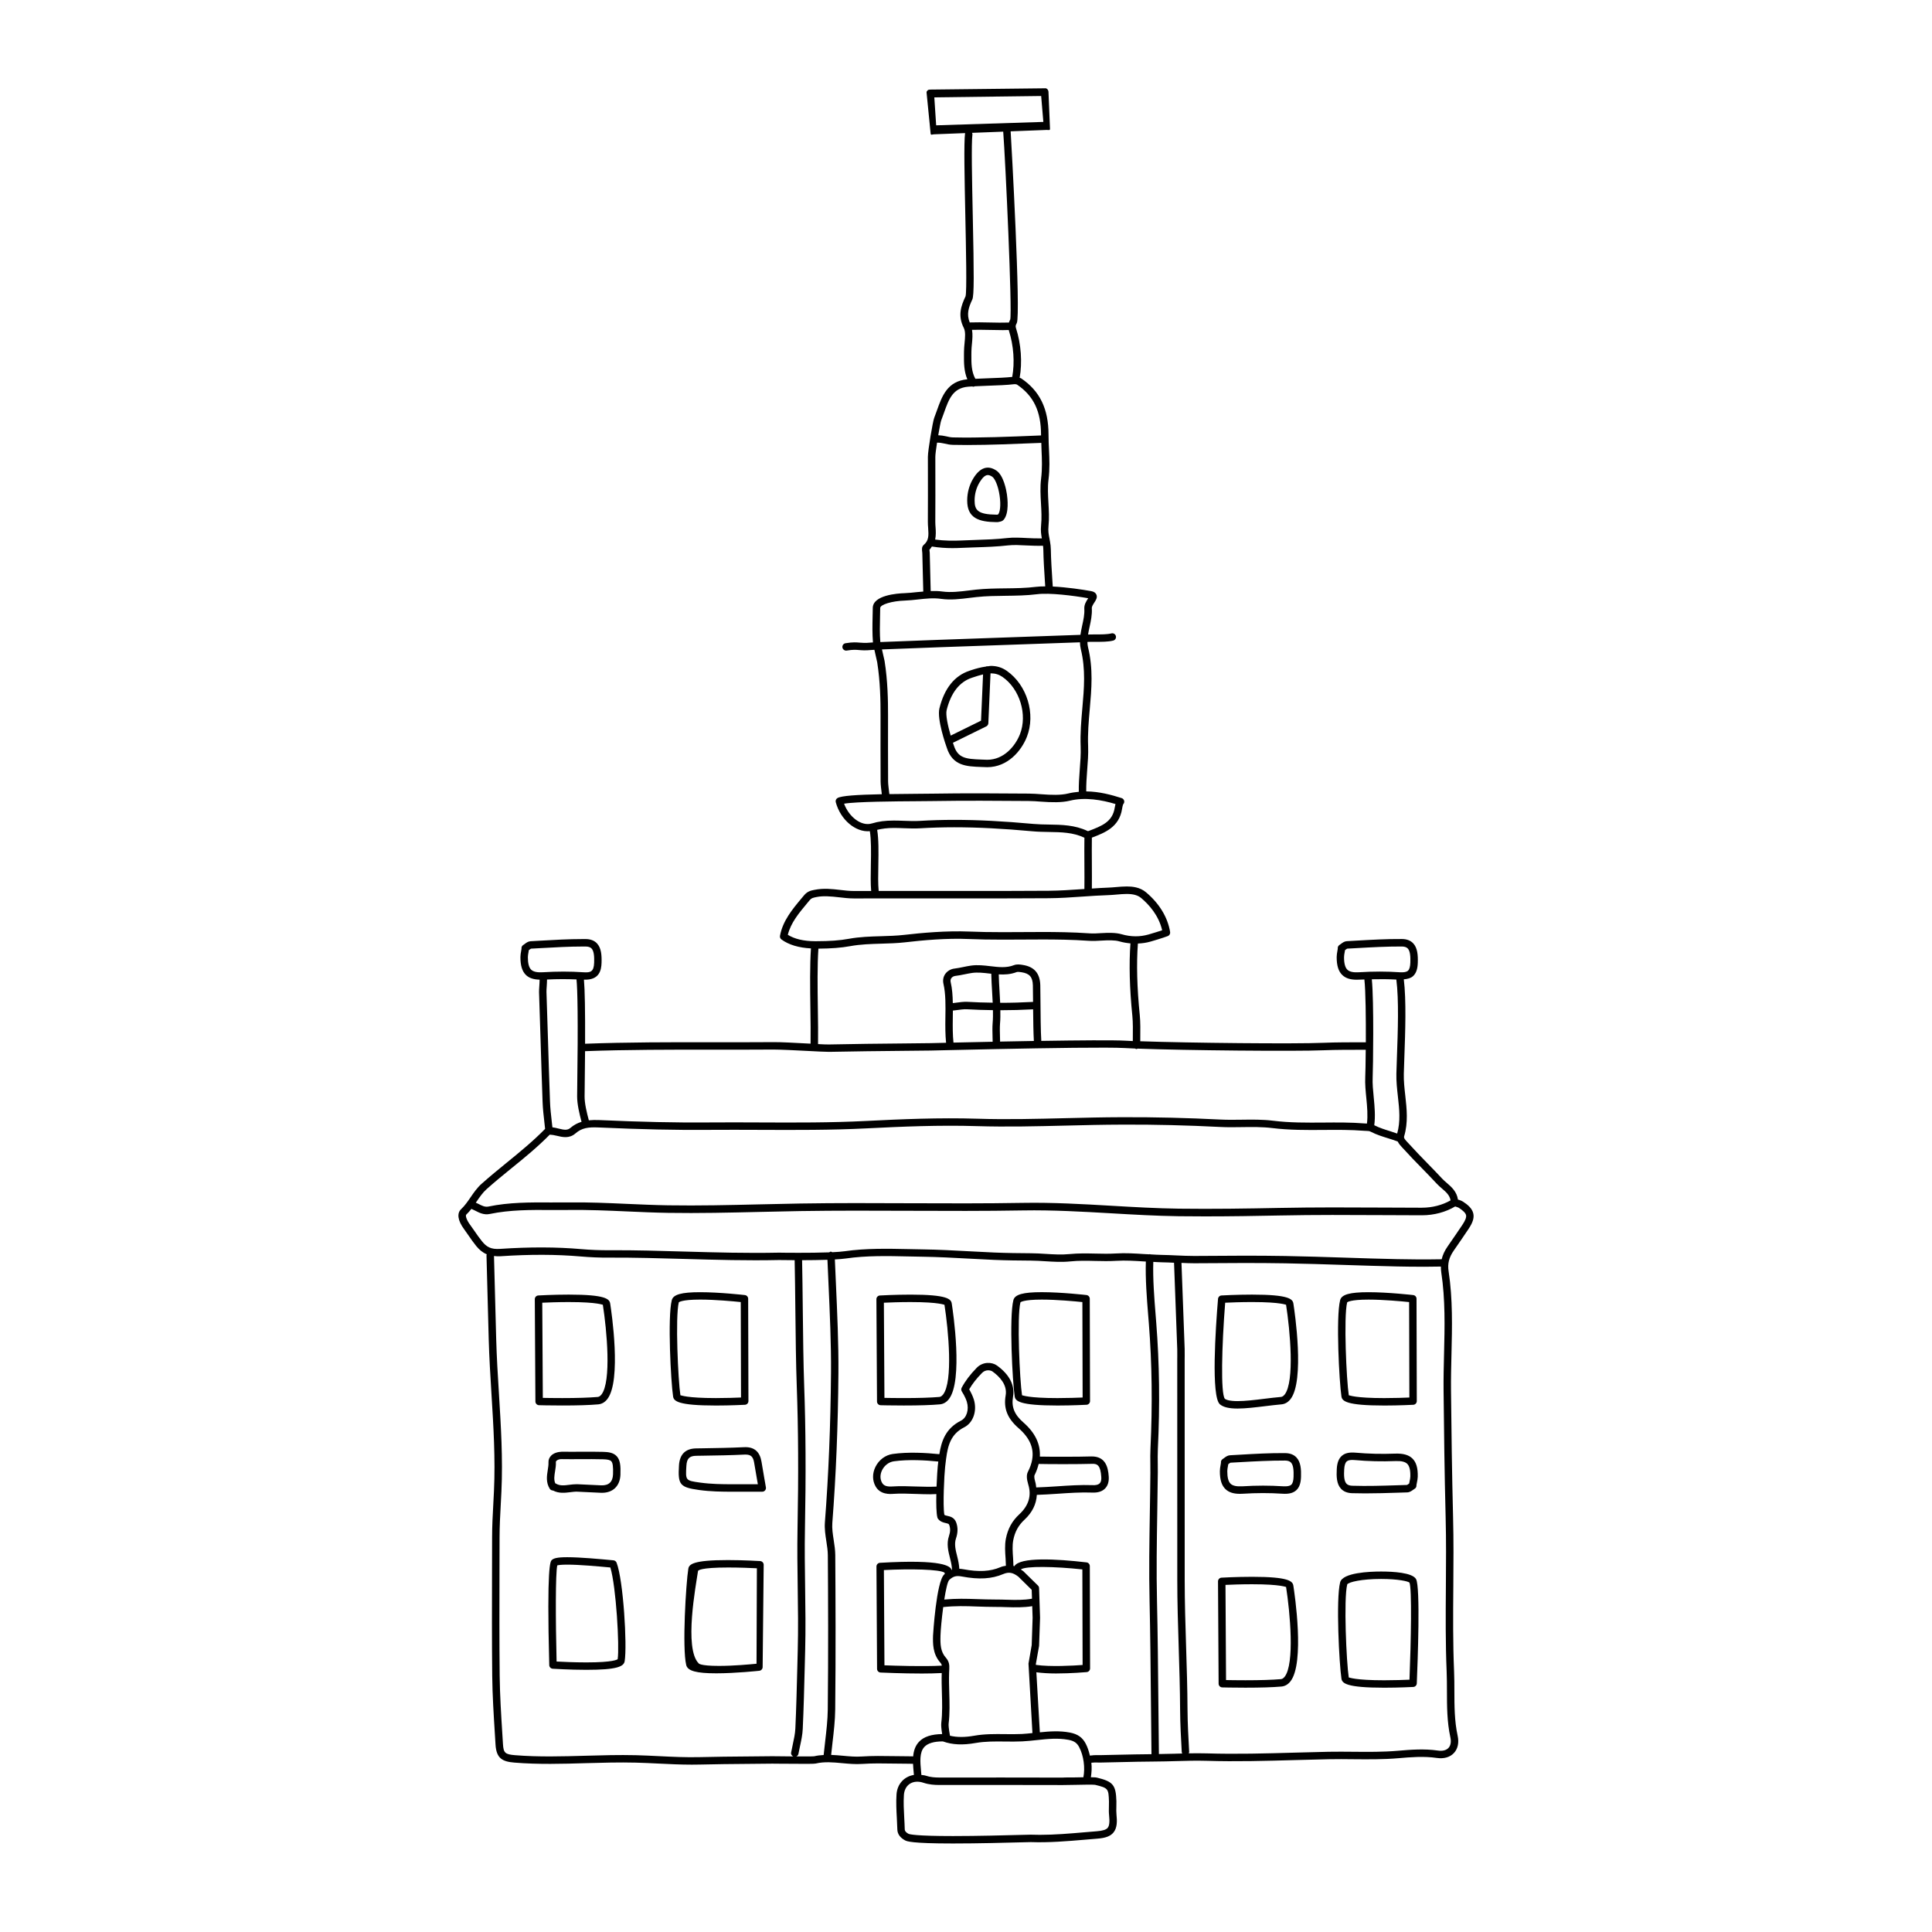 <?xml version="1.0" encoding="UTF-8"?>
<!-- Uploaded to: SVG Repo, www.svgrepo.com, Generator: SVG Repo Mixer Tools -->
<svg fill="#000000" width="800px" height="800px" version="1.1" viewBox="144 144 512 512" xmlns="http://www.w3.org/2000/svg">
 <g>
  <path d="m345.8 531.34c-0.422-2.543-1.844-3.828-4.227-3.828l-0.359 0.008c-3.641 0.176-7.356 0.234-10.945 0.293l-1.781 0.027c-2.836 0.047-4.367 1.559-4.551 4.492-0.32 5.148 0.227 5.816 5.32 6.531 3.027 0.422 6.098 0.457 8.734 0.457l8.016-0.004c0.293 0 0.566-0.129 0.75-0.352 0.184-0.223 0.266-0.516 0.215-0.805l-0.402-2.293c-0.262-1.512-0.523-3.016-0.77-4.527zm-5.004 5.996-2.805 0.004c-2.574 0-5.566-0.035-8.461-0.438-3.871-0.539-3.871-0.539-3.629-4.461 0.117-1.922 0.805-2.613 2.617-2.641l1.781-0.027c3.609-0.055 7.336-0.109 11.012-0.293l0.266-0.004c1.422 0 2.019 0.57 2.285 2.18 0.242 1.516 0.512 3.031 0.777 4.543l0.199 1.141z"/>
  <path d="m345.46 557.7c-0.043 0-4.25-0.266-8.559-0.266-9.34 0-10.305 1.148-10.492 2.32-0.609 3.742-1.664 20.984-0.547 25.52 0.383 1.543 2.684 2.172 7.953 2.172 5.164 0 11.352-0.668 11.414-0.676 0.492-0.055 0.871-0.473 0.879-0.969l0.277-27.113c0-0.52-0.406-0.957-0.926-0.988zm-0.973 27.207c-1.871 0.18-6.066 0.574-9.984 0.574-5.098 0-5.348-0.68-5.348-0.68v0.004c-3.938-3.941-0.715-20.758-0.164-24.516 0.098-0.09 0.512-0.887 8-0.887 3.043 0 6.125 0.133 7.59 0.207z"/>
  <path d="m385.26 487.09c-4.133 0-8.039 0.223-8.078 0.227-0.523 0.031-0.93 0.465-0.926 0.988l0.16 27.113c0.004 0.531 0.426 0.965 0.957 0.98 0 0 2.727 0.074 6.152 0.074h0.004c4.008 0 7.211-0.098 9.52-0.301 0.945-0.082 1.75-0.543 2.406-1.379 3.836-4.887 1.098-23.262 0.77-25.34-0.18-1.195-1.184-2.363-10.965-2.363zm8.652 26.492c-0.41 0.52-0.781 0.609-1.027 0.629-2.254 0.191-5.402 0.293-9.352 0.293-2.176 0-4.07-0.031-5.148-0.051l-0.148-25.219c1.395-0.066 4.156-0.172 7.031-0.172 7.949 0 9.027 0.812 9.023 0.703 1.051 6.731 2.324 20.375-0.379 23.816z"/>
  <path d="m410.78 321.76c-1.254-0.871-2.625-1.289-4.184-1.289-0.309 0-0.598 0.09-0.902 0.121-0.039-0.004-0.059-0.043-0.098-0.047-0.113-0.012-0.188 0.074-0.293 0.098-1.367 0.188-2.699 0.547-3.894 0.949l-0.488 0.164c-3.973 1.32-6.652 4.668-7.961 9.953-0.711 2.883 1.684 9.715 1.949 10.449 1.535 4.82 5.215 4.957 9.117 5.098l1.605 0.055c5.414 0 9.035-4.316 10.496-8.016 2.394-6.082 0.047-13.785-5.348-17.535zm-14.836 17.18c-0.738-2.551-1.387-5.496-1.07-6.762 1.141-4.586 3.387-7.465 6.672-8.559l0.492-0.164c0.82-0.277 1.645-0.531 2.481-0.727l-0.535 12.258zm18.352-0.359c-1.227 3.121-4.238 6.766-8.668 6.766l-1.535-0.055c-4.184-0.152-6.246-0.375-7.324-3.758-0.074-0.207-0.156-0.453-0.234-0.688l8.836-4.344c0.324-0.156 0.531-0.48 0.551-0.84l0.574-13.207c0.031 0 0.066-0.012 0.098-0.012 1.145 0 2.148 0.309 3.062 0.941 4.602 3.188 6.68 10.008 4.641 15.195z"/>
  <path d="m408.09 282.37h0.301c0.105 0 0.406-0.062 0.508-0.098 0.316-0.066 0.793-0.164 1.121-0.574 1.43-1.742 0.992-5.555 0.828-6.68-0.168-1.156-0.883-5.035-2.797-6.312-2.254-1.516-4.359-0.824-6.125 2.09-1.055 1.738-1.609 3.762-1.609 5.844-0.008 4.691 3.098 5.688 7.773 5.731zm-4.484-10.559c0.766-1.27 1.5-1.918 2.176-1.918 0.34 0 0.73 0.148 1.168 0.441 0.668 0.445 1.555 2.293 1.953 4.969 0.402 2.707 0.074 4.566-0.41 5.039-0.082 0.016-0.164 0.035-0.242 0.055h-0.152c-4.984-0.051-5.82-1.199-5.82-3.762 0-1.723 0.461-3.391 1.328-4.824z"/>
  <path d="m271.67 457.67c-1.238 1.109-2.125 2.398-2.977 3.644-0.781 1.133-1.512 2.207-2.477 3.109-1.188 1.102-0.914 3.031 0.75 5.293 0.406 0.551 0.797 1.117 1.184 1.68 0.664 0.969 1.336 1.934 2.074 2.836 0.789 0.957 1.656 1.703 2.785 2.176-0.02 0.082-0.09 0.141-0.086 0.227l0.59 22.25c0.133 4.859 0.438 9.789 0.73 14.555 0.523 8.43 1.062 17.148 0.66 25.723-0.055 1.152-0.113 2.305-0.176 3.461-0.156 2.863-0.316 5.82-0.316 8.75l-0.02 8.949c-0.023 9.129-0.047 18.57 0.051 27.855 0.059 5.109 0.387 10.285 0.699 15.293l0.176 2.856c0.223 3.715 1.871 4.527 5.031 4.781 6.324 0.52 12.723 0.332 18.91 0.148 4.328-0.125 8.809-0.25 13.191-0.141 2.008 0.051 4.019 0.148 6.027 0.246 2.902 0.141 5.879 0.289 8.848 0.289 0.695 0 1.395-0.008 2.086-0.023 4.277-0.109 8.562-0.145 12.844-0.18 2.141-0.016 4.285-0.035 6.434-0.062 0.129 0.012 0.738 0.004 1.629 0.016 7.754 0.078 9.441 0.047 9.852-0.047 2.293-0.539 4.59-0.328 7.016-0.098 1.723 0.16 3.504 0.324 5.297 0.203 2.754-0.188 5.598-0.141 8.352-0.094 1.246 0.02 2.496 0.039 3.742 0.039l1.387 0.023c0.031 0.738 0.098 1.484 0.164 2.203 0.023 0.254 0.039 0.492 0.062 0.742-2.547 0.41-4.422 2.371-4.606 5.18-0.141 2.098-0.027 4.219 0.086 6.269 0.055 1.004 0.109 2.008 0.133 3.016 0.035 1.184 0.715 2.148 2.031 2.867 0.461 0.246 1.539 0.836 12.707 0.836 6.633 0 14.09-0.195 18.098-0.305 1.332-0.035 2.231-0.059 2.539-0.059h0.004c4.789 0.172 9.645-0.238 14.316-0.637l3.301-0.277c2.191-0.168 3.469-0.652 4.266-1.613 1.027-1.234 0.996-3.039 0.812-4.801-0.07-0.672-0.051-1.359-0.031-2.043 0.012-0.48 0.023-0.961 0.012-1.445-0.137-4.344-0.867-5.231-5.191-6.281-0.168-0.043-0.496-0.082-1.574-0.094 0.195-1.23 0.277-2.531 0.129-3.848 0.52-0.07 1.207-0.059 1.684-0.051 0.27 0.008 0.516 0.008 0.727 0.008 1.672-0.031 3.34-0.07 5.012-0.109 3.168-0.074 6.336-0.148 9.512-0.164h0.008c1.793-0.008 3.578-0.059 5.363-0.109 2.699-0.082 5.496-0.16 8.246-0.078 7.82 0.242 15.773 0.02 23.461-0.199 2.973-0.082 5.949-0.164 8.922-0.223 2.156-0.047 4.324-0.023 6.488 0 3.91 0.035 7.961 0.074 11.973-0.273 3.133-0.27 6.691-0.574 10.16-0.066 1.887 0.273 3.492-0.191 4.531-1.312 1.035-1.109 1.383-2.734 0.98-4.578-0.848-3.883-0.855-7.926-0.863-11.836 0-1.742-0.004-3.488-0.078-5.219-0.32-7.461-0.262-15.074-0.203-22.434 0.047-6.059 0.094-12.32-0.066-18.48-0.297-11.605-0.438-22.965-0.547-33.516-0.031-3.203 0.047-6.481 0.125-9.641 0.172-7.188 0.355-14.621-0.758-21.938-0.32-2.031 0.094-3.684 1.383-5.531 1.305-1.879 2.598-3.758 3.863-5.652 1.148-1.707 1.539-2.934 1.309-4.086-0.297-1.445-1.562-2.441-2.762-3.219-0.305-0.195-0.621-0.312-0.906-0.406-0.16-0.055-0.406-0.145-0.41-0.098-0.305-2.148-1.715-3.367-2.957-4.438-0.422-0.363-0.84-0.719-1.207-1.113-1.301-1.402-2.633-2.769-3.973-4.141-1.641-1.68-3.281-3.367-4.848-5.106l-0.367-0.395c-0.621-0.645-1.051-1.137-0.918-1.582 1.105-3.668 0.699-7.285 0.312-10.781-0.215-1.914-0.438-3.898-0.391-5.812 0.031-1.344 0.09-2.922 0.152-4.637 0.23-6.348 0.527-14.859-0.156-20.391 1.004-0.082 1.852-0.309 2.438-0.84 0.816-0.738 1.219-1.871 1.27-3.555 0.059-1.957-0.055-3.938-1.242-5.172-0.703-0.73-1.703-1.109-2.969-1.117-4.039-0.027-8.105 0.203-12.043 0.426l-2.551 0.145c-0.648 0.035-1.152 0.414-1.559 0.723-0.125 0.094-0.25 0.191-0.379 0.27-0.352 0.211-0.523 0.609-0.465 0.992v0.008l-0.102 0.613c-0.094 0.531-0.184 1.062-0.188 1.598-0.004 2.293 0.477 3.816 1.516 4.793 0.879 0.824 2.09 1.219 3.777 1.219 0.246 0 0.508-0.008 0.777-0.023 0.438-0.027 0.848-0.02 1.273-0.039 0.344 3.016 0.41 10.449 0.383 16.645-3.566-0.008-8.062-0.004-11.352 0.137-7.246 0.324-35.602 0.043-48.426-0.414l0.004-0.676c0.023-2.098 0.047-4.477-0.133-6.25-0.738-7.266-0.895-13.617-0.5-18.969 1.129-0.047 2.234-0.195 3.371-0.523 2.918-0.84 4.484-1.422 4.547-1.449 0.441-0.164 0.699-0.617 0.625-1.082-0.648-3.922-2.863-7.562-6.394-10.531-1.648-1.383-3.695-1.539-5.094-1.539-0.938 0-1.906 0.082-2.859 0.164-0.707 0.062-1.41 0.121-2.086 0.145-1.438 0.043-2.875 0.152-4.309 0.242 0.023-1.832 0.012-4.199 0-6.609-0.016-2.539-0.027-5.035 0.004-6.879 3.406-1.297 7.246-2.769 8-7.613 0.152-0.996 0.328-1.25 0.301-1.238 0.238-0.242 0.336-0.59 0.254-0.918-0.082-0.336-0.328-0.602-0.656-0.707-2.719-0.871-5.965-1.746-9.395-1.781-0.02-1.758 0.094-3.637 0.242-5.488 0.168-2.156 0.344-4.387 0.262-6.441-0.141-3.394 0.152-6.723 0.438-9.945 0.461-5.234 0.934-10.648-0.465-16.328-0.113-0.461-0.156-0.93-0.164-1.406 0.633-0.035 1.348-0.035 2.102-0.031 1.676 0.008 3.398 0.016 4.734-0.328 0.527-0.133 0.844-0.668 0.707-1.195-0.133-0.523-0.656-0.844-1.195-0.707-1.098 0.281-2.758 0.277-4.234 0.266-0.699-0.004-1.336 0.008-1.941 0.031 0.105-0.645 0.234-1.301 0.387-1.973 0.352-1.602 0.715-3.258 0.605-4.977-0.027-0.465 0.344-1.027 0.668-1.527 0.41-0.625 0.875-1.332 0.547-2.094-0.207-0.484-0.66-0.797-1.352-0.922-2.309-0.43-6.535-1.047-10.211-1.227l-0.094-1.453c-0.176-2.715-0.379-5.793-0.414-8.312-0.012-0.828-0.105-1.5-0.219-2.133v-0.004c0-0.004-0.004-0.004-0.004-0.008-0.047-0.266-0.09-0.535-0.141-0.789-0.211-1.066-0.395-1.984-0.254-3.348 0.207-2.07 0.094-4.125-0.02-6.113-0.117-2.125-0.234-4.137 0.016-6.164 0.363-2.93 0.246-5.363 0.129-7.945-0.059-1.27-0.121-2.574-0.121-3.984-0.008-6.844-2.312-11.582-7.258-14.918-0.113-0.078-0.266-0.086-0.395-0.141 0.719-4.062 0.402-8.891-0.969-13.168-0.16-0.496-0.121-0.723 0.211-1.348 1.102-2.043-1.449-48.312-1.629-50.805l9.508-0.367c0.535-0.031 0.945 0.211 0.922-0.324l-0.402-9.742c-0.023-0.535-0.414-1.07-0.996-0.969l-30.344 0.34c-0.277 0.004-0.539 0.035-0.719 0.238-0.184 0.203-0.273 0.301-0.246 0.574l1.074 10.84c0.043 0.523 0.465 0.195 0.969 0.195h0.062l8.121-0.316c-0.004 0.023-0.027 0.031-0.031 0.055-0.332 2.617-0.133 11.934 0.074 21.797 0.188 9.004 0.426 20.211 0.059 21.402-1.184 2.535-2.117 5.086-0.473 8.359 0.504 1.004 0.363 2.477 0.211 4.039-0.074 0.762-0.145 1.527-0.148 2.254l-0.008 0.871c-0.02 2.152 0 4.356 0.891 6.469-5.293 0.484-6.703 4.438-8.062 8.262-0.227 0.645-0.461 1.301-0.719 1.957-0.383 0.992-1.68 8.691-1.672 10.34l0.004 3.441c0.008 4.586 0.016 9.172-0.012 13.758-0.004 0.543 0.035 1.094 0.078 1.645 0.148 2.035 0.172 3.336-1.164 4.473-0.582 0.492-0.488 1.27-0.418 1.844 0.016 0.133 0.031 0.27 0.035 0.383l0.117 4.731c0.043 1.848 0.086 3.688 0.137 5.418-0.547 0.051-1.102 0.082-1.637 0.141-1.102 0.121-2.199 0.242-3.309 0.281-1.973 0.066-8.414 0.535-8.438 3.93-0.008 0.801-0.027 1.602-0.047 2.406-0.051 2.16-0.09 4.402 0.094 6.723-0.285 0.016-0.504 0.031-0.625 0.043-1.395 0.133-2.137 0.074-2.863 0.012-0.91-0.078-1.852-0.164-3.785 0.156-0.535 0.086-0.902 0.59-0.816 1.129 0.078 0.484 0.496 0.828 0.969 0.828 0.055 0 0.105-0.004 0.16-0.012 1.699-0.277 2.441-0.215 3.301-0.137 0.766 0.066 1.648 0.141 3.223-0.016 0.137-0.012 0.441-0.031 0.82-0.051l0.746 3.324c0.805 5.082 0.895 10.195 0.883 14.086-0.008 5.836-0.016 11.676 0.016 17.508 0 0.754 0.164 2.086 0.309 3.258 0.004 0.039 0.008 0.059 0.012 0.098-6.719 0.137-10.68 0.41-11.734 1.004-0.391 0.219-0.582 0.676-0.469 1.109 1.254 4.695 5.297 8.035 9.027 7.68 0.379 2.285 0.34 5.594 0.273 8.871-0.051 2.602-0.086 5.051 0.082 6.977-1.543 0-3.062 0-4.617 0.004-1.207 0-2.402-0.141-3.66-0.289-2.18-0.25-4.281-0.5-6.762-0.012-0.91 0.176-1.855 0.367-2.773 1.477l-0.617 0.738c-2.457 2.938-4.996 5.977-5.734 9.957-0.07 0.375 0.082 0.75 0.387 0.977 1.969 1.434 4.613 2.203 7.816 2.367-0.301 4.481-0.227 10.293-0.148 15.984 0.051 3.391 0.09 6.578 0.051 9.262-0.277-0.016-0.543-0.027-0.824-0.043-3.34-0.176-7.117-0.391-9.027-0.363-5.199 0.039-10.543 0.035-15.93 0.027-11.309-0.012-22.949-0.016-33.977 0.398 0.035-8.664-0.062-14.352-0.305-16.984 4.074 0.172 4.606-2.465 4.668-4.469 0.059-1.957-0.055-3.938-1.242-5.172-0.703-0.73-1.703-1.109-2.969-1.117h-0.691c-3.789 0-7.633 0.215-11.352 0.43l-2.551 0.145c-0.648 0.035-1.152 0.414-1.559 0.723-0.125 0.094-0.25 0.191-0.379 0.27-0.297 0.176-0.477 0.496-0.477 0.844l0.008 0.156-0.102 0.613c-0.094 0.531-0.184 1.062-0.188 1.598-0.004 2.231 0.449 3.727 1.43 4.711 0.832 0.836 2.051 1.23 3.656 1.27-0.004 0.539-0.047 1.199-0.082 1.715-0.043 0.648-0.082 1.234-0.07 1.59 0.145 4.211 0.273 8.418 0.402 12.625 0.168 5.484 0.336 10.965 0.535 16.449 0.066 1.832 0.277 3.664 0.48 5.438 0.066 0.574 0.129 1.152 0.188 1.727-3.148 3.227-6.703 6.133-10.152 8.938-2.199 1.797-4.477 3.652-6.633 5.578zm82.551 151.8c-1.512-0.012-2.977-0.027-3.879-0.039-0.902-0.008-1.543-0.008-1.676-0.016-2.141 0.027-4.281 0.043-6.422 0.062-4.293 0.035-8.586 0.07-12.875 0.18-3.582 0.086-7.246-0.086-10.789-0.262-2.023-0.098-4.047-0.199-6.074-0.25-4.434-0.105-8.941 0.016-13.297 0.145-6.137 0.172-12.473 0.359-18.691-0.145-2.664-0.215-3.086-0.602-3.227-2.945l-0.176-2.859c-0.316-4.984-0.637-10.137-0.695-15.188-0.098-9.273-0.074-18.707-0.051-27.828l0.02-8.953c0-2.879 0.16-5.809 0.316-8.645 0.062-1.156 0.125-2.316 0.176-3.477 0.41-8.676-0.137-17.449-0.656-25.93-0.297-4.75-0.598-9.664-0.73-14.488l-0.582-21.977c0.543 0.059 1.094 0.102 1.754 0.059 7.785-0.52 14.727-0.5 21.199 0.059 2.492 0.211 5.07 0.336 7.805 0.305 6.559-0.023 13.273 0.168 19.746 0.352 8.211 0.234 16.707 0.477 25.027 0.289 0.188 0.004 1.875 0.031 4.148 0.039 0.082 3.824 0.133 8.289 0.184 12.918 0.078 7.227 0.16 14.699 0.375 20.484 0.41 11.277 0.477 23.324 0.199 37.918-0.098 5.102-0.023 10.281 0.047 15.289 0.082 5.496 0.16 11.172 0.012 16.742l-0.113 4.551c-0.133 5.312-0.27 10.809-0.52 16.199-0.066 1.41-0.371 2.805-0.691 4.289-0.152 0.703-0.309 1.406-0.434 2.109-0.082 0.449 0.184 0.824 0.57 1.012zm8.383-62.02c-0.125 1.68 0.129 3.356 0.383 4.981 0.195 1.281 0.387 2.492 0.395 3.695 0.078 11.273 0.145 26.109-0.016 40.926-0.031 2.789-0.367 5.648-0.688 8.414-0.141 1.207-0.281 2.422-0.402 3.629-0.836 0.047-1.668 0.133-2.508 0.332-0.379 0.055-2.508 0.059-4.734 0.043 0.27-0.133 0.496-0.344 0.555-0.656 0.121-0.68 0.273-1.363 0.418-2.043 0.328-1.496 0.66-3.039 0.73-4.617 0.25-5.414 0.391-10.918 0.523-16.242l0.117-4.543c0.148-5.617 0.066-11.316-0.012-16.828-0.07-4.992-0.145-10.152-0.047-15.219 0.277-14.633 0.211-26.719-0.199-38.035-0.211-5.754-0.297-13.215-0.375-20.43-0.051-4.617-0.098-9.074-0.18-12.895 2.148-0.004 4.559-0.031 6.719-0.105 0.082 2.023 0.172 4.07 0.27 6.156 0.359 7.945 0.73 16.16 0.672 23.742-0.117 14.035-0.641 27.023-1.621 39.695zm71.59 69.543c3.481 0.852 3.586 0.973 3.691 4.43 0.012 0.445 0 0.891-0.012 1.336-0.02 0.77-0.039 1.543 0.043 2.297 0.188 1.777 0.074 2.805-0.367 3.336-0.422 0.504-1.316 0.789-2.91 0.91l-3.316 0.277c-3.852 0.332-7.836 0.672-11.75 0.672-0.777 0-1.551-0.012-2.43-0.043-0.281 0-1.199 0.023-2.562 0.059-4 0.105-11.441 0.305-18.047 0.305-9.82 0-11.488-0.457-11.766-0.594-0.871-0.477-0.992-0.891-1-1.191-0.023-1.02-0.082-2.047-0.137-3.07-0.109-1.992-0.219-4.051-0.086-6.031 0.145-2.133 1.539-3.516 3.551-3.516 0.516 0 1.055 0.09 1.598 0.273 1.539 0.516 2.981 0.59 4.188 0.594l17.172-0.004c5.156 0 10.309 0.004 15.586 0.023 0.75 0 1.891-0.023 3.106-0.047 1.066-0.023 2.203-0.047 3.18-0.055h0.012 0.004c1.102-0.008 1.98-0.004 2.254 0.039zm-39.461-86.445c0.465-3.527 1.25-6.516 4.801-8.305 2.363-1.188 3.461-4.344 2.551-7.336-0.328-1.07-0.891-2.117-1.238-2.719 0.84-1.461 1.93-2.856 3.398-4.348 0.941-0.961 2.234-0.777 2.816-0.355 1.844 1.34 3.938 3.519 3.445 6.324-0.59 3.414 0.453 6.078 3.391 8.637 2.977 2.586 4.168 5.301 3.633 8.367 0 0.004-0.004 0.008-0.004 0.012 0 0.004 0.004 0.008 0.004 0.016-0.18 1.027-0.559 2.09-1.125 3.203-0.398 0.766-0.367 1.848 0.102 3.398 0.898 2.926 0.098 5.562-2.367 7.848-1.926 1.781-3.059 3.844-3.574 6.488-0.332 1.711-0.199 3.523-0.074 5.269 0.047 0.652 0.062 1.273 0.082 1.898-0.477 0.074-0.953 0.156-1.484 0.387-2.668 1.129-5.695 1.289-9.789 0.531-0.371-0.07-0.723-0.102-1.074-0.125-0.066-1.074-0.273-2.148-0.539-3.191-0.441-1.727-0.855-3.363-0.34-4.856 0.516-1.52 0.535-2.898 0.055-4.219-0.488-1.336-1.594-1.586-2.328-1.75-0.383-0.086-0.637-0.148-0.812-0.281-0.445-2.387-0.012-10.82 0.199-12.633l0.066-0.578c0.066-0.566 0.129-1.121 0.199-1.664 0.008-0.012 0.012-0.016 0.008-0.02 0.004 0 0 0 0 0zm4.211 31.246c4.512 0.844 7.871 0.641 10.918-0.652 1.484-0.625 2.559-0.43 4.016 0.695l3.531 3.477 0.078 2.356c-2.133 0.391-4.312 0.344-6.613 0.277-0.957-0.031-1.895-0.059-2.863-0.055-1.891-0.004-3.535-0.055-5.137-0.113-2.793-0.098-5.488-0.172-8.633 0.117 0.398-2.551 0.859-4.707 1.305-5.188 1.066-0.988 1.863-1.207 3.398-0.914zm20.422 3.059c-0.008-0.25-0.113-0.492-0.297-0.668l-3.902-3.824c-0.195-0.152-0.422-0.289-0.637-0.43 1.211-0.973 9.113-0.805 16.305-0.02l0.066 25.324c-2.312 0.172-8.551 0.539-12.379-0.027l-0.012-0.219 0.855-4.812 0.262-7.445zm-25.152-3.602c-2.094 1.926-2.945 16.02-2.949 16.152-0.055 2.066-0.129 4.898 1.926 7.203 0.234 0.266 0.352 0.504 0.398 0.805-4.832 0.273-12.539 0.016-15.203-0.09l-0.148-25.238c7.027-0.363 14.812-0.207 16.078 0.688l0.051 0.371c-0.047 0.043-0.098 0.062-0.152 0.109zm-0.977 16.203c0.031-1.383 0.32-4.523 0.723-7.566 3.234-0.336 5.981-0.262 8.848-0.148 1.629 0.059 3.363 0.105 5.215 0.113 0.957-0.004 1.863 0.023 2.789 0.055 2.211 0.07 4.488 0.113 6.738-0.254l0.102 3.074-0.242 7.242-0.852 4.902 1.047 18.406c-0.938 0.098-1.879 0.199-2.816 0.246-1.488 0.07-2.981 0.055-4.469 0.035-2.652-0.027-5.379-0.066-8.141 0.422-2.512 0.445-4.586 0.434-6.426 0.004-0.371-2.043-0.395-2.894-0.359-3.184 0.332-2.738 0.246-5.547 0.168-8.258-0.051-1.77-0.105-3.602-0.039-5.352l0.027-0.555c0.008-0.121 0.008-0.242 0.016-0.367 0.047-0.957 0.004-1.945-0.91-2.969-1.414-1.602-1.484-3.508-1.418-5.848zm0.645 28.039c2.473 0.891 5.227 1.023 8.645 0.418 2.578-0.453 5.211-0.418 7.773-0.391 1.527 0.02 3.055 0.035 4.594-0.039 1.277-0.062 2.551-0.195 3.824-0.336 2.891-0.312 5.617-0.602 8.418-0.078 1.488 0.281 2.262 0.809 2.856 1.941 1.203 2.301 1.605 5.469 1.113 7.984-0.781 0.012-1.594 0.023-2.398 0.043-1.199 0.023-2.254-0.02-3.176 0.047-5.16-0.016-10.316-0.023-15.473-0.023l-17.168 0.004c-1.047-0.004-2.289-0.062-3.566-0.492-0.391-0.129-0.766-0.133-1.152-0.191-0.027-0.316-0.047-0.617-0.078-0.941-0.23-2.473-0.477-5.027 0.871-6.484 0.898-0.973 2.535-1.465 4.871-1.465zm54.98-71.332c-0.027 3.543-0.086 7.09-0.145 10.637-0.125 7.707-0.254 15.672-0.07 23.516 0.184 8.121 0.281 18.031 0.371 27.613 0.043 4.57 0.082 8.949 0.133 12.949-2.856 0.023-5.707 0.078-8.559 0.145-1.668 0.039-3.332 0.078-5 0.109-0.188 0-0.41-0.004-0.645-0.008-0.672-0.016-1.41 0.02-2.109 0.133-0.266-1.113-0.605-2.199-1.105-3.152-0.883-1.684-2.144-2.57-4.234-2.965-2.715-0.512-5.356-0.32-7.93-0.055l-0.926-15.91c1.57 0.203 3.352 0.312 5.188 0.312 4.023 0 7.898-0.34 8.152-0.363 0.508-0.047 0.898-0.473 0.898-0.984l-0.07-27.113c0-0.5-0.375-0.918-0.871-0.977-8.062-0.938-17.66-1.469-19.125 1.016-0.086-0.027-0.164-0.066-0.254-0.09-0.02-0.68-0.035-1.359-0.086-2.07-0.113-1.621-0.234-3.297 0.047-4.754 0.43-2.211 1.375-3.934 2.977-5.414 2.09-1.938 3.144-4.18 3.269-6.582 1.75-0.059 3.535-0.16 5.352-0.285 3.137-0.215 6.379-0.441 9.383-0.32 1.465 0.059 2.598-0.309 3.356-1.086 0.73-0.746 1.055-1.816 0.965-3.168-0.164-2.547-0.891-5.383-4.613-5.324-3.269 0.109-10.957 0.098-13.641 0.039 0.191-3.289-1.238-6.324-4.367-9.047-2.391-2.082-3.207-4.121-2.742-6.812 0.527-3.012-0.934-5.863-4.227-8.254-1.383-1.004-3.769-1.066-5.375 0.566-1.766 1.801-3.039 3.484-4.004 5.293-0.168 0.32-0.148 0.703 0.047 1.004 0.008 0.012 0.914 1.395 1.316 2.719 0.633 2.09-0.035 4.246-1.555 5.012-4.047 2.039-5.172 5.371-5.727 8.883-3.555-0.367-8.27-0.629-12.352-0.055-1.945 0.277-3.656 1.551-4.578 3.414-0.855 1.73-0.848 3.613 0.027 5.168 1.246 2.227 3.797 2.051 4.762 1.984 1.777-0.125 3.891-0.051 5.93 0.023 1.277 0.047 2.578 0.09 3.832 0.09 0.547 0 1.059-0.031 1.582-0.055-0.055 2.562-0.016 5.074 0.281 6.211 0.031 0.125 0.086 0.242 0.164 0.344 0.602 0.801 1.445 0.992 2.059 1.133 0.691 0.156 0.812 0.223 0.914 0.508 0.328 0.895 0.305 1.82-0.066 2.906-0.703 2.051-0.195 4.047 0.297 5.984 0.27 1.051 0.469 2.039 0.504 2.973-0.035 0.012-0.074 0.027-0.109 0.043-0.297-0.957-2.148-2.871-18.988-1.883-0.523 0.031-0.93 0.465-0.926 0.988l0.16 27.113c0.004 0.523 0.414 0.953 0.941 0.977 0.324 0.016 5.738 0.262 10.957 0.262 1.879 0 3.66-0.047 5.242-0.129-0.055 1.734-0.012 3.512 0.039 5.223 0.078 2.641 0.156 5.371-0.156 7.965-0.074 0.609 0 1.578 0.23 2.988-2.805 0.031-4.894 0.691-6.168 2.078-0.984 1.07-1.391 2.41-1.516 3.828l-1.414-0.023c-1.234 0-2.477-0.02-3.711-0.039-2.785-0.043-5.676-0.094-8.512 0.098-1.637 0.117-3.262-0.039-4.984-0.199-1.023-0.094-2.066-0.18-3.113-0.219 0.113-1.125 0.238-2.25 0.371-3.379 0.332-2.812 0.668-5.727 0.703-8.621 0.16-14.836 0.09-29.68 0.016-40.961-0.012-1.348-0.215-2.688-0.418-3.984-0.242-1.582-0.473-3.074-0.363-4.531 0.984-12.719 1.512-25.75 1.617-39.832 0.059-7.629-0.316-15.875-0.672-23.844-0.094-2.09-0.184-4.133-0.27-6.156 1.145-0.062 2.152-0.145 2.898-0.25 5.43-0.793 11.133-0.668 16.648-0.543 1.211 0.027 2.422 0.051 3.629 0.07 4.098 0.059 8.266 0.285 12.301 0.504 2.219 0.117 4.441 0.238 6.66 0.336 3.348 0.141 6.703 0.176 9.832 0.195 1.25 0.008 2.504 0.082 3.754 0.164 2.184 0.137 4.449 0.281 6.746 0.039 2.129-0.219 4.352-0.172 6.5-0.117 1.836 0.039 3.734 0.086 5.613-0.031 2.441-0.152 4.93 0.012 7.34 0.164 0.164 0.012 0.332 0.012 0.496 0.023-0.145 4.566 0.246 9.668 0.617 14.23l0.18 2.238c0.832 10.621 0.973 21.449 0.422 33.109-0.066 1.336-0.047 2.672-0.031 4.012 0.004 0.746 0.016 1.504 0.008 2.254zm-30.703 0.781c0.516-1.016 0.855-2.008 1.098-2.984 2.707 0.074 10.734 0.078 14.012-0.027 1.598-0.109 2.383 0.453 2.582 3.488 0.051 0.777-0.086 1.336-0.41 1.664-0.441 0.453-1.258 0.535-1.871 0.492-3.121-0.113-6.402 0.105-9.598 0.324-1.824 0.121-3.613 0.227-5.363 0.285-0.074-0.441-0.082-0.871-0.215-1.32-0.434-1.426-0.27-1.844-0.234-1.922zm-25.5-3.617c-0.027 0.223-0.055 0.449-0.082 0.672l-0.066 0.574c-0.055 0.488-0.219 2.789-0.32 5.394-1.691 0.074-3.555 0.035-5.402-0.027-2.086-0.074-4.242-0.148-6.137-0.02-1.629 0.117-2.449-0.16-2.91-0.984-0.551-0.98-0.543-2.191 0.02-3.332 0.621-1.258 1.805-2.156 3.086-2.34 3.875-0.543 8.383-0.293 11.812 0.062zm62.809 77.422c-1.449 0.043-2.898 0.074-4.348 0.09-0.051-3.992-0.09-8.363-0.133-12.93-0.09-9.594-0.18-19.512-0.371-27.645-0.184-7.801-0.055-15.746 0.07-23.434 0.059-3.551 0.113-7.102 0.145-10.652 0.004-0.766-0.004-1.535-0.012-2.301-0.016-1.301-0.035-2.594 0.027-3.891 0.555-11.746 0.414-22.656-0.426-33.359l-0.176-2.242c-0.363-4.5-0.75-9.527-0.613-13.973 0.758 0.039 1.523 0.098 2.281 0.109 1.055 0.012 2.133 0.066 3.219 0.117 0.133 3.508 0.273 7.246 0.41 11.008 0.148 4.082 0.297 8.164 0.441 11.918 0.02 0.574 0.012 1.152 0.008 1.73l-0.008 0.902 0.008 58.449c0 5.984 0.188 12.055 0.375 17.93 0.168 5.406 0.348 10.992 0.371 16.488 0.023 3.793 0.234 7.621 0.441 11.32 0.004 0.121 0.094 0.203 0.145 0.312-0.621 0.023-1.246 0.035-1.855 0.051zm72.891-4.344c0.262 1.191 0.082 2.191-0.496 2.812-0.586 0.629-1.586 0.883-2.801 0.699-3.695-0.535-7.371-0.219-10.613 0.055-3.918 0.336-7.914 0.305-11.789 0.266-2.184-0.02-4.359-0.039-6.547 0-2.981 0.059-5.961 0.141-8.938 0.227-7.66 0.215-15.578 0.441-23.348 0.199-1.609-0.047-3.219-0.035-4.82-0.008 0.051-0.125 0.141-0.23 0.133-0.379-0.203-3.68-0.414-7.481-0.438-11.227-0.023-5.523-0.199-11.125-0.371-16.543-0.184-5.856-0.375-11.914-0.375-17.871l-0.008-58.449 0.008-0.883c0.004-0.609 0.012-1.219-0.008-1.832-0.145-3.754-0.297-7.836-0.441-11.918-0.133-3.715-0.27-7.402-0.406-10.875 1.141 0.047 2.281 0.105 3.438 0.102l1.906-0.012c7.246-0.055 14.738-0.105 22.102 0.023 5.266 0.09 10.527 0.266 15.797 0.434 4.621 0.148 9.246 0.301 13.867 0.398 1.691 0.035 4.348 0.078 7.227 0.078 1.453 0 2.945-0.023 4.41-0.051 0 0.504 0.02 1.016 0.102 1.551 1.09 7.144 0.91 14.488 0.734 21.594-0.078 3.18-0.156 6.473-0.125 9.707 0.109 10.555 0.246 21.926 0.547 33.543 0.16 6.129 0.109 12.375 0.066 18.414-0.055 7.387-0.113 15.023 0.203 22.535 0.07 1.707 0.074 3.426 0.078 5.141 0.008 4.031 0.012 8.184 0.906 12.27zm1.789-140.51c0.168 0.059 0.367 0.125 0.461 0.188 1.188 0.777 1.797 1.398 1.914 1.969 0.113 0.574-0.203 1.398-1.012 2.598-1.266 1.887-2.555 3.758-3.848 5.625-0.809 1.152-1.332 2.277-1.605 3.441-4.41 0.09-9.23 0.023-11.805-0.031-4.617-0.094-9.23-0.242-13.844-0.398-5.277-0.168-10.551-0.344-15.828-0.434-7.383-0.133-14.891-0.078-22.148-0.023l-1.906 0.012c-1.621-0.004-3.211-0.066-4.801-0.141-1.281-0.062-2.551-0.121-3.789-0.137-1.023-0.012-2.051-0.086-3.082-0.145-0.055-0.012-0.082-0.066-0.141-0.066-0.055-0.004-0.094 0.047-0.148 0.055-0.426-0.027-0.852-0.035-1.273-0.062-2.477-0.16-5.031-0.328-7.594-0.164-1.793 0.113-3.648 0.07-5.445 0.027-2.207-0.047-4.5-0.098-6.746 0.129-2.137 0.215-4.316 0.086-6.422-0.047-1.285-0.082-2.574-0.16-3.859-0.164-3.109-0.02-6.441-0.055-9.758-0.195-2.211-0.094-4.43-0.211-6.641-0.332-4.051-0.219-8.242-0.445-12.379-0.504-1.199-0.016-2.406-0.043-3.613-0.07-5.586-0.117-11.375-0.242-16.973 0.562-0.812 0.117-1.973 0.199-3.305 0.266-0.129-0.059-0.25-0.148-0.383-0.164-0.168 0.008-0.289 0.113-0.426 0.195-2.59 0.098-5.66 0.125-8.215 0.121-2.844 0-5.027-0.035-5.094-0.039-8.332 0.176-16.785-0.055-24.969-0.289-6.492-0.18-13.145-0.395-19.809-0.352-2.648 0.02-5.199-0.086-7.629-0.297-6.578-0.574-13.609-0.59-21.5-0.062-2.492 0.176-3.617-0.559-4.773-1.973-0.707-0.863-1.344-1.781-1.98-2.707-0.402-0.578-0.801-1.156-1.219-1.727-0.945-1.281-1.277-2.426-0.996-2.684 0.508-0.477 0.941-0.984 1.355-1.508 0.324 0.137 0.641 0.281 0.953 0.441 1.105 0.574 2.363 1.238 3.949 0.902 5.289-1.102 10.789-1.086 16.109-1.051 1.594 0.004 3.184 0.012 4.773-0.004 5.156-0.07 10.422 0.16 15.508 0.387 3.621 0.16 7.242 0.32 10.867 0.379 8.102 0.133 16.312-0.062 24.254-0.25 3.598-0.082 7.191-0.168 10.785-0.227 9.574-0.152 19.309-0.109 28.73-0.074 9.938 0.039 20.211 0.082 30.312-0.098 7.766-0.133 15.656 0.324 23.285 0.762 5.867 0.344 11.934 0.691 17.922 0.777 2.336 0.031 4.676 0.043 7.012 0.043 6.715 0 13.391-0.109 19.73-0.238 9.254-0.191 18.684-0.145 27.797-0.094 3.281 0.016 6.57 0.031 9.855 0.039h0.047c3.242 0 6.328-0.848 8.828-2.34 0.18 0.059 0.359 0.121 0.508 0.172zm-25.98-62.238c-1.508 0.098-2.512-0.121-3.086-0.66-0.605-0.57-0.902-1.668-0.898-3.348 0.004-0.422 0.082-0.844 0.16-1.262l0.098-0.586c0.035-0.023 0.066-0.051 0.098-0.074 0.16-0.121 0.406-0.309 0.48-0.328l2.559-0.141c3.914-0.223 7.957-0.441 11.918-0.426 0.723 0.004 1.234 0.172 1.566 0.516 0.688 0.715 0.734 2.293 0.691 3.746-0.035 1.098-0.238 1.801-0.625 2.156-0.383 0.348-1.09 0.473-2.152 0.41-3.519-0.238-7.059-0.238-10.809-0.004zm3.887 33.199c-0.184-1.891-0.363-3.676-0.285-5.367 0.105-2.219 0.367-20.191-0.227-25.969 2.199-0.055 4.363-0.043 6.5 0.074 0.699 5.344 0.398 13.91 0.164 20.27-0.059 1.723-0.121 3.305-0.152 4.66-0.047 2.051 0.18 4.102 0.402 6.078 0.379 3.383 0.719 6.586-0.195 9.801-0.582-0.195-1.164-0.414-1.758-0.594-1.438-0.445-2.926-0.902-4.312-1.613 0.32-2.402 0.102-4.906-0.137-7.34zm-95.805-190.97c-1.672 0.188-4.141 0.281-6.551 0.367-1.137 0.039-2.219 0.082-3.223 0.133-1.043-1.906-1.07-4.047-1.051-6.309l0.008-0.887c0-0.668 0.07-1.371 0.141-2.07 0.121-1.254 0.227-2.535 0.02-3.711 1.461-0.031 3.031-0.012 4.606 0.023 1.188 0.027 2.402 0.055 3.566 0.055 0.543 0 1.047-0.02 1.562-0.035 0.012 0.039 0.008 0.07 0.023 0.109 1.289 4.023 1.59 8.555 0.898 12.324zm-10.461-42.801c-0.195-9.355-0.402-19.035-0.086-21.508 0.016-0.137-0.066-0.242-0.102-0.371l8.262-0.32c0 0.004-0.004 0.008-0.004 0.016 0.605 7.801 2.418 47.531 1.859 49.777-0.145 0.273-0.262 0.535-0.352 0.801-1.586 0.055-3.352 0.027-5.109-0.016-1.801-0.043-3.621-0.07-5.273-0.012-0.887-2.211-0.312-3.957 0.684-6.086 0.484-1.039 0.457-6.477 0.121-22.281zm-9.699-23.871-0.488-7.414 28.316-0.359 0.578 6.867zm1.32 78.238c0.262-0.672 0.5-1.348 0.738-2.012 1.312-3.688 2.348-6.598 6.398-6.961 0.312-0.027 0.734-0.047 1.102-0.07 0.098 0.031 0.195 0.074 0.301 0.074 0.129 0 0.25-0.062 0.379-0.113 1.062-0.059 2.211-0.102 3.449-0.148 2.535-0.086 5.152-0.18 6.91-0.398 0.332-0.043 0.695 0.027 0.805 0.082 4.414 2.981 6.383 7.078 6.391 13.293 0 0.07 0.004 0.129 0.004 0.195l-0.914 0.039c-7.008 0.293-15.73 0.648-22.418 0.484-0.664-0.016-1.242-0.152-1.859-0.297-0.602-0.141-1.301-0.242-2.055-0.277 0.316-1.863 0.641-3.547 0.77-3.891zm-1.477 28.328c-0.035-0.5-0.074-1-0.07-1.488 0.031-4.59 0.023-9.184 0.012-13.773l-0.004-3.445c-0.004-0.594 0.195-2.113 0.453-3.769 0.668-0.004 1.277 0.082 1.926 0.234 0.648 0.152 1.391 0.328 2.254 0.348 1.199 0.031 2.461 0.043 3.766 0.043 6.051 0 13-0.293 18.785-0.531l0.898-0.035c0.02 0.629 0.027 1.301 0.059 1.906 0.113 2.496 0.223 4.852-0.117 7.617-0.273 2.207-0.148 4.402-0.027 6.519 0.113 2 0.219 3.887 0.027 5.805-0.145 1.438 0.02 2.477 0.203 3.461-1.25 0.031-2.555-0.008-3.844-0.082-1.895-0.098-3.688-0.195-5.305-0.008-2.809 0.328-5.719 0.422-8.531 0.512-1.289 0.043-2.578 0.082-3.859 0.148-1.793 0.086-4.316 0.082-6.738-0.254 0.234-1.105 0.184-2.219 0.113-3.207zm-0.973 5.051c1.836 0.305 3.738 0.426 5.41 0.426 0.836 0 1.605-0.023 2.281-0.059 1.273-0.062 2.551-0.102 3.828-0.145 2.856-0.09 5.801-0.188 8.691-0.523 1.453-0.168 3.164-0.074 4.973 0.02 1.418 0.074 2.863 0.121 4.266 0.074 0.043 0.344 0.082 0.688 0.086 1.086 0.035 2.57 0.238 5.676 0.418 8.414l0.082 1.273c-0.863 0-1.68 0.027-2.371 0.113-2.691 0.344-5.508 0.379-8.227 0.41-2.539 0.031-5.164 0.062-7.758 0.34-0.598 0.066-1.199 0.137-1.801 0.211-2.391 0.297-4.852 0.598-7.125 0.285-1.047-0.148-2.062-0.156-3.07-0.125-0.047-1.711-0.09-3.523-0.133-5.336l-0.117-4.742c-0.004-0.168-0.027-0.363-0.051-0.559-0.008-0.086-0.023-0.207-0.031-0.312 0.281-0.262 0.445-0.559 0.648-0.852zm-13.668 25.32c-0.176-2.164-0.129-4.414-0.078-6.582 0.02-0.812 0.039-1.621 0.047-2.438 0.004-0.922 3.121-1.867 6.539-1.973 1.156-0.043 2.305-0.164 3.457-0.293 2.106-0.234 4.102-0.453 6.18-0.156 2.527 0.355 5.125 0.031 7.637-0.281 0.594-0.074 1.188-0.145 1.773-0.207 2.5-0.27 5.082-0.301 7.574-0.328 2.777-0.035 5.648-0.07 8.453-0.426 3.211-0.414 9.551 0.367 13.512 1.074-0.016 0.023-0.031 0.047-0.047 0.07-0.445 0.676-1.055 1.609-0.988 2.727 0.094 1.441-0.223 2.894-0.562 4.43-0.176 0.812-0.344 1.637-0.465 2.469-2.918 0.113-9.605 0.348-17.164 0.605-13.453 0.473-29.594 1.031-35.867 1.309zm53.535 17.543c-0.289 3.281-0.586 6.68-0.445 10.199 0.082 1.938-0.086 4.106-0.25 6.207-0.148 1.914-0.273 3.863-0.242 5.734-0.957 0.086-1.898 0.219-2.824 0.449-1.941 0.48-4.488 0.398-7.012 0.203-1.141-0.082-2.281-0.168-3.418-0.176-8.516-0.07-17.023-0.121-25.535 0.016-1.059 0.016-2.5 0.027-4.16 0.039-2.688 0.016-5.074 0.043-7.258 0.078-0.012-0.109-0.02-0.18-0.035-0.305-0.125-1.004-0.297-2.383-0.297-3.027-0.031-5.832-0.023-11.664-0.016-17.496 0.012-3.961-0.078-9.18-0.918-14.461l-0.691-3.051c6.566-0.289 22.926-0.855 35.512-1.289 7.59-0.266 13.957-0.484 16.961-0.598 0.012 0.594 0.07 1.191 0.219 1.797 1.316 5.356 0.875 10.371 0.41 15.68zm-63.141 25.293c3.148-0.555 13.84-0.625 19.258-0.66 1.668-0.012 3.117-0.02 4.18-0.039 8.496-0.137 16.992-0.082 25.492-0.016 1.09 0.008 2.188 0.09 3.281 0.172 2.742 0.207 5.469 0.277 7.629-0.254 3.992-0.992 8.473-0.207 12.086 0.887-0.078 0.281-0.148 0.613-0.211 1.012-0.582 3.727-3.465 4.82-6.805 6.09-0.18 0.07-0.246 0.086-0.273 0.086l-0.168-0.066c-3.32-1.574-6.816-1.633-10.195-1.684-1.363-0.02-2.719-0.043-4.066-0.164-8.059-0.734-14.738-1.078-21.02-1.078-3.121 0-6.184 0.09-9.09 0.27-1.398 0.086-2.797 0.031-4.207-0.02-0.898-0.031-1.797-0.066-2.699-0.066-2.305 0-4.09 0.234-5.769 0.75 0 0-0.004-0.004-0.008 0-0.004 0-0.004 0.004-0.008 0.004-0.012 0.004-0.031 0.004-0.047 0.008-2.711 0.84-6.023-1.637-7.359-5.231zm8.773 6.93c1.285-0.316 2.664-0.5 4.426-0.5 0.879 0 1.75 0.031 2.625 0.066 1.473 0.059 2.938 0.109 4.402 0.02 2.871-0.172 5.883-0.266 8.969-0.266 6.223 0 12.844 0.34 20.836 1.07 1.395 0.125 2.801 0.148 4.215 0.172 3.312 0.055 6.441 0.102 9.387 1.5 0.02 0.008 0.035 0.004 0.059 0.016-0.031 1.863-0.02 4.356-0.004 6.891 0.016 2.461 0.027 4.879 0 6.711-0.227 0.016-0.457 0.023-0.68 0.039-2.871 0.195-5.836 0.402-8.742 0.422-6.797 0.043-13.594 0.051-20.391 0.051l-18.516-0.008c-2.051 0-4.129 0.004-6.188 0.008-0.18-1.828-0.145-4.297-0.09-6.934 0.062-3.367 0.105-6.777-0.309-9.258zm-23.68 27.816c0.789-3.184 2.922-5.738 5.172-8.434l0.621-0.742c0.473-0.57 0.84-0.641 1.859-0.844 1.719-0.348 3.809-0.164 5.938 0.078 1.262 0.148 2.566 0.305 3.969 0.305 4.234-0.012 8.469-0.016 12.707-0.016l18.516 0.008c6.801 0 13.602-0.008 20.402-0.051 2.965-0.02 5.965-0.227 8.863-0.43 2.293-0.156 4.594-0.316 6.887-0.387 0.711-0.023 1.449-0.086 2.195-0.152 0.898-0.078 1.801-0.16 2.684-0.16 1.754 0 2.938 0.336 3.828 1.078 2.07 1.738 4.648 4.602 5.562 8.543-0.727 0.242-1.953 0.645-3.613 1.121-1.145 0.32-2.262 0.48-3.41 0.48-1.234 0-2.473-0.18-3.785-0.562-1.434-0.41-3.336-0.402-5.324-0.281-1.055 0.066-2.113 0.137-3.137 0.059-4.516-0.32-9.004-0.359-12.41-0.359-1.758 0-3.519 0.012-5.277 0.023-1.754 0.012-3.512 0.023-5.266 0.023-3.469 0-6.269-0.051-8.816-0.16-6.227-0.254-12.676 0.348-17.352 0.883-2.016 0.227-4.098 0.289-6.106 0.348-2.785 0.078-5.664 0.16-8.52 0.684-2.379 0.438-5.117 0.641-8.625 0.641h-0.379c-2.981-0.012-5.391-0.586-7.184-1.695zm56.234 23.562c0.105-1.164 0.102-2.371 0.086-3.574 2.906 0 5.824-0.082 8.684-0.238 0.027 3.055 0.078 6.348 0.199 8.383-2.996 0.051-6.019 0.105-8.949 0.164-0.004-0.266-0.012-0.539-0.02-0.832-0.039-1.395-0.082-2.973 0-3.902zm-0.129-8.664c-0.098-1.461-0.164-2.938-0.207-4.41 1.559 0.086 3.144 0.012 4.754-0.613 0.273-0.105 0.844-0.02 1.262 0.043 2.148 0.324 2.969 1.266 3.027 3.488 0.02 0.84 0.031 2.223 0.043 3.844 0 0.168 0 0.355 0.004 0.531-2.863 0.156-5.797 0.242-8.715 0.238-0.047-1.047-0.098-2.094-0.168-3.121zm6.102-6.926c-0.676-0.105-1.512-0.23-2.273 0.07-2 0.781-4.07 0.535-6.262 0.273-1.648-0.191-3.363-0.402-5.109-0.156-0.699 0.098-1.398 0.238-2.094 0.383-0.766 0.156-1.535 0.316-2.309 0.406-0.98 0.113-1.891 0.645-2.438 1.422-0.527 0.746-0.695 1.688-0.477 2.641 0.613 2.629 0.562 5.875 0.508 9.016-0.035 2.238-0.023 4.504 0.184 6.586-1.59 0.035-3.016 0.07-4.121 0.098l-6.992 0.078c-6.606 0.062-13.211 0.125-19.816 0.27-0.453 0.027-1.602-0.023-3-0.098 0.043-2.727 0-5.965-0.051-9.395-0.082-5.684-0.152-11.492 0.145-15.898 3.363-0.023 6.07-0.23 8.434-0.664 2.707-0.496 5.508-0.578 8.219-0.656 2.051-0.059 4.172-0.117 6.273-0.355 4.606-0.527 10.945-1.148 17.043-0.871 2.578 0.109 5.406 0.16 8.902 0.16 1.758 0 3.523-0.012 5.281-0.023 1.754-0.012 3.512-0.023 5.266-0.023 3.375 0 7.816 0.039 12.273 0.355 1.125 0.078 2.254 0.008 3.394-0.059 1.746-0.105 3.473-0.141 4.66 0.203 1.012 0.293 1.984 0.445 2.953 0.539-0.398 5.453-0.238 11.891 0.508 19.23 0.168 1.664 0.145 3.984 0.121 6.031l-0.004 0.621c-0.75-0.031-1.434-0.066-2.012-0.098-3.141-0.18-12.305-0.102-22.238 0.055-0.164-2.496-0.195-7.266-0.223-10.867-0.012-1.637-0.023-3.031-0.043-3.879-0.082-3.18-1.621-4.938-4.703-5.394zm-7.941 19.551c0.008 0.312 0.008 0.539 0.016 0.82-3.809 0.078-7.359 0.156-10.383 0.223-0.211-1.98-0.215-4.168-0.18-6.512 0.012-0.656 0.02-1.316 0.023-1.977 0.266-0.031 0.484-0.051 0.77-0.09 1.039-0.141 2.231-0.312 2.949-0.254 2.211 0.137 4.543 0.203 6.898 0.234 0.016 1.156 0.02 2.305-0.082 3.422-0.094 1.039-0.051 2.68-0.012 4.133zm-11.105-14.961c-0.094-0.414-0.039-0.77 0.164-1.066 0.223-0.32 0.629-0.551 1.055-0.598 0.836-0.098 1.656-0.266 2.477-0.43 0.656-0.133 1.312-0.27 1.973-0.363 1.492-0.207 3.004-0.027 4.602 0.16 0.16 0.02 0.324 0.031 0.484 0.051 0.039 1.582 0.117 3.172 0.219 4.707 0.066 1.016 0.113 1.984 0.16 2.965-2.297-0.031-4.57-0.094-6.723-0.227-0.918-0.047-2.144 0.109-3.328 0.273-0.191 0.027-0.34 0.039-0.523 0.062-0.027-1.938-0.16-3.832-0.559-5.535zm-97.008 29.25c0.059-4.062 0.09-7.684 0.113-10.973 11.016-0.414 22.688-0.406 33.988-0.402 5.394 0.004 10.738 0.012 15.949-0.027 1.824 0.004 5.594 0.184 8.906 0.359 2.551 0.137 4.777 0.25 5.742 0.25h0.195c6.598-0.141 13.199-0.203 19.793-0.27l7.019-0.074c1.344-0.031 3.094-0.074 5.125-0.121h0.004 0.031c3.441-0.082 7.707-0.172 12.262-0.27 13.574-0.277 29.676-0.527 34.012-0.273 0.75 0.043 1.707 0.086 2.746 0.129 0.117 0.051 0.215 0.145 0.355 0.145 0.113 0 0.191-0.086 0.297-0.121 12.551 0.473 41.816 0.758 49.207 0.438 3.227-0.137 7.816-0.141 11.254-0.133-0.027 3.438-0.082 6.231-0.129 7.195-0.086 1.844 0.102 3.777 0.289 5.656 0.223 2.254 0.422 4.566 0.164 6.699-0.023 0-0.055-0.004-0.078-0.004-0.145-0.004-0.301-0.004-0.465-0.02-3.68-0.301-7.41-0.27-11.008-0.238-4.367 0.031-8.887 0.066-13.297-0.484-2.785-0.348-5.621-0.309-8.359-0.27-1.855 0.027-3.773 0.051-5.652-0.043-8.551-0.434-17.348-0.66-26.16-0.621-4.938 0.012-9.875 0.137-14.812 0.254-7.688 0.191-15.637 0.395-23.422 0.145-10.125-0.309-20.094 0.121-29.445 0.594-9.371 0.477-18.898 0.438-28.129 0.395-4.559-0.02-9.125-0.039-13.668 0-8.668 0.074-17.879-0.129-29.02-0.633-0.906-0.039-1.801-0.02-2.695 0.062-0.539-2.012-1.145-4.465-1.125-6.391zm-11.066-31.887c-1.52 0.09-2.555-0.129-3.125-0.703-0.578-0.578-0.859-1.664-0.855-3.305 0.004-0.422 0.082-0.844 0.16-1.262l0.086-0.574c0.035-0.027 0.074-0.055 0.109-0.082 0.16-0.121 0.406-0.309 0.48-0.328l2.559-0.141c3.688-0.207 7.504-0.426 11.238-0.426h0.676c0.723 0.004 1.234 0.172 1.566 0.516 0.688 0.715 0.734 2.293 0.691 3.746-0.078 2.453-0.965 2.676-2.777 2.566-3.484-0.238-7.094-0.238-10.809-0.008zm10.246 39.633c-0.988 0.312-1.969 0.766-2.934 1.605-0.82 0.715-1.695 0.547-3.164 0.184-0.527-0.129-1.066-0.262-1.625-0.332-0.055-0.512-0.113-1.027-0.172-1.539-0.195-1.73-0.406-3.527-0.465-5.281-0.199-5.481-0.371-10.957-0.535-16.438-0.129-4.211-0.262-8.422-0.402-12.633-0.012-0.312 0.027-0.824 0.066-1.395 0.051-0.73 0.082-1.348 0.082-1.875 2.668-0.137 5.269-0.137 7.812-0.027 0.262 2.543 0.461 9.984 0.18 29.949l-0.012 0.965c-0.016 2.144 0.609 4.711 1.168 6.816zm-8.418 3.402c0.594 0.031 1.199 0.137 1.859 0.301 1.469 0.359 3.293 0.805 4.926-0.613 1.727-1.504 3.434-1.711 6.176-1.59 11.18 0.508 20.441 0.711 29.125 0.637 4.551-0.035 9.102-0.016 13.645 0 9.258 0.039 18.805 0.082 28.238-0.398 9.309-0.469 19.23-0.902 29.285-0.59 7.848 0.238 15.824 0.043 23.535-0.145 4.922-0.121 9.844-0.242 14.766-0.254 8.781-0.051 17.539 0.184 26.055 0.617 1.938 0.102 3.891 0.078 5.777 0.043 2.672-0.039 5.438-0.074 8.09 0.25 4.535 0.562 9.125 0.531 13.551 0.496 3.559-0.027 7.246-0.059 10.832 0.23 0.203 0.016 0.398 0.023 0.582 0.027 0.453 0.008 0.727 0.016 1.141 0.227 1.547 0.797 3.117 1.277 4.641 1.746 0.844 0.262 1.672 0.531 2.488 0.84 0.312 0.637 0.801 1.168 1.191 1.582l0.324 0.344c1.586 1.762 3.246 3.465 4.91 5.164 1.324 1.359 2.648 2.711 3.938 4.106 0.418 0.449 0.895 0.859 1.367 1.266 1.102 0.949 2.047 1.777 2.269 3.141-2.156 1.23-4.801 1.938-7.598 1.938l-0.051 0.004c-3.281-0.004-6.566-0.023-9.848-0.039-9.129-0.047-18.57-0.094-27.848 0.094-8.531 0.168-17.66 0.316-26.676 0.195-5.945-0.078-11.988-0.43-17.836-0.77-7.664-0.445-15.578-0.902-23.434-0.766-10.09 0.176-20.348 0.137-30.27 0.098-9.434-0.043-19.176-0.082-28.77 0.074-3.602 0.059-7.203 0.141-10.801 0.227-7.926 0.188-16.125 0.379-24.18 0.25-3.606-0.059-7.211-0.215-10.812-0.375-5.117-0.227-10.414-0.473-15.621-0.387-1.57 0.02-3.152 0.012-4.738 0.004-5.422-0.031-11.023-0.055-16.523 1.09-0.902 0.172-1.703-0.23-2.637-0.719-0.223-0.113-0.453-0.199-0.676-0.312 0.07-0.105 0.152-0.207 0.223-0.316 0.824-1.199 1.602-2.34 2.664-3.289 2.125-1.898 4.379-3.734 6.562-5.512 3.441-2.769 6.973-5.676 10.156-8.914z"/>
  <path d="m471.96 517.28c2.152 0 4.785-0.324 7.328-0.633 1.473-0.18 2.938-0.359 4.297-0.477 0.945-0.082 1.75-0.543 2.406-1.379 3.832-4.887 1.098-23.262 0.77-25.34-0.188-1.195-1.191-2.367-10.973-2.367-4.133 0-8.039 0.223-8.078 0.227-0.488 0.027-0.883 0.414-0.922 0.902-0.641 7.742-1.879 25.965 0.512 27.953 0.922 0.762 2.402 1.113 4.66 1.113zm-3.273-28.047c1.363-0.066 4.18-0.176 7.109-0.176 7.949 0 9.043 0.812 9.023 0.703 1.051 6.731 2.328 20.375-0.379 23.82-0.41 0.52-0.781 0.609-1.027 0.629-1.387 0.117-2.875 0.301-4.367 0.484-2.484 0.309-5.055 0.617-7.09 0.617-2.148 0-3.035-0.359-3.367-0.629-1.109-1.398-0.824-13.875 0.098-25.449z"/>
  <path d="m475.79 561.87c-4.133 0-8.039 0.223-8.078 0.227-0.523 0.031-0.93 0.465-0.926 0.988l0.16 27.113c0.004 0.531 0.426 0.965 0.957 0.98 0 0 2.727 0.074 6.152 0.074h0.004c4.008 0 7.211-0.098 9.52-0.301 0.945-0.082 1.75-0.543 2.406-1.379 3.836-4.887 1.098-23.262 0.77-25.34-0.18-1.195-1.184-2.363-10.965-2.363zm8.652 26.492c-0.41 0.52-0.781 0.609-1.027 0.629-2.254 0.191-5.402 0.293-9.352 0.293-2.176 0-4.07-0.031-5.148-0.051l-0.148-25.219c1.395-0.066 4.156-0.172 7.031-0.172 7.949 0 9.043 0.828 9.023 0.703 1.051 6.731 2.324 20.375-0.379 23.816z"/>
  <path d="m484.57 529.09c-4.008-0.043-8.102 0.199-12.039 0.426l-2.559 0.145c-0.648 0.035-1.152 0.414-1.559 0.723-0.125 0.094-0.25 0.191-0.379 0.27-0.352 0.211-0.523 0.609-0.465 0.992v0.008l-0.102 0.613c-0.098 0.535-0.188 1.066-0.188 1.598-0.008 2.289 0.469 3.812 1.508 4.793 0.879 0.828 2.094 1.223 3.789 1.223 0.246 0 0.508-0.008 0.777-0.023 3.66-0.23 7.113-0.234 10.559-0.004 1.648 0.105 2.793-0.18 3.606-0.918 0.816-0.738 1.215-1.871 1.262-3.551 0.062-1.953-0.043-3.93-1.234-5.172-0.711-0.738-1.711-1.113-2.977-1.121zm2.242 6.231c-0.031 1.098-0.234 1.801-0.621 2.152-0.387 0.348-1.098 0.469-2.148 0.41-3.531-0.23-7.07-0.23-10.812 0.004-1.508 0.078-2.519-0.125-3.094-0.664-0.605-0.57-0.898-1.668-0.891-3.356 0-0.414 0.082-0.832 0.156-1.242 0.035-0.195 0.07-0.398 0.102-0.594l0.098-0.074c0.16-0.121 0.406-0.309 0.48-0.328l2.562-0.141c3.91-0.223 7.949-0.438 11.91-0.426 0.723 0.004 1.23 0.172 1.562 0.516 0.695 0.715 0.738 2.293 0.695 3.742z"/>
  <path d="m510.85 516.48c0.004 0 0.004 0 0 0 3.984 0 7.648-0.199 7.684-0.199 0.523-0.027 0.934-0.461 0.93-0.984l-0.07-27.113c0-0.5-0.375-0.918-0.871-0.977-0.066-0.008-6.606-0.762-11.855-0.762-4.961 0-7.137 0.613-7.516 2.109-1.156 4.519-0.234 21.77 0.344 25.523 0.191 1.215 1.223 2.402 11.355 2.402zm-9.836-27.344c0.027-0.027 0.719-0.727 5.656-0.727 4.019 0 8.828 0.457 10.762 0.656l0.066 25.293c-1.332 0.059-3.91 0.152-6.644 0.152-7.731 0-9.227-0.746-9.391-0.746-0.012 0-0.016 0.004-0.016 0.012-0.621-3.988-1.395-20.812-0.434-24.641z"/>
  <path d="m431.93 487.2c-0.066-0.008-6.606-0.762-11.855-0.762-4.961 0-7.137 0.613-7.516 2.109-1.156 4.519-0.234 21.77 0.344 25.523 0.188 1.215 1.219 2.406 11.355 2.406 3.984 0 7.644-0.199 7.684-0.199 0.523-0.027 0.934-0.461 0.93-0.984l-0.07-27.113c-0.004-0.504-0.375-0.918-0.871-0.98zm-7.668 27.309c-7.734 0-9.227-0.746-9.395-0.746-0.012 0-0.016 0.004-0.016 0.012-0.613-3.984-1.387-20.812-0.426-24.641 0.027-0.027 0.719-0.727 5.656-0.727 4.019 0 8.828 0.457 10.762 0.656l0.066 25.293c-1.34 0.055-3.918 0.152-6.648 0.152z"/>
  <path d="m502.31 539.71c1.16 0.035 2.328 0.051 3.492 0.051 2.875 0 5.75-0.09 8.555-0.18l2.559-0.082c0.652-0.016 1.164-0.387 1.578-0.684 0.125-0.09 0.25-0.184 0.383-0.262 0.359-0.203 0.539-0.594 0.492-0.98v-0.008l0.121-0.629c0.105-0.52 0.211-1.043 0.227-1.574 0.059-2.293-0.383-3.828-1.398-4.828-0.984-0.973-2.434-1.375-4.527-1.312-3.688 0.141-7.137 0.055-10.551-0.25-1.656-0.145-2.801 0.109-3.629 0.828-0.832 0.719-1.262 1.84-1.355 3.519-0.109 1.953-0.051 3.934 1.109 5.199 0.691 0.75 1.68 1.152 2.945 1.191zm-2.086-6.285c0.059-1.098 0.285-1.797 0.676-2.137 0.305-0.262 0.793-0.391 1.488-0.391 0.207 0 0.43 0.012 0.672 0.035 3.5 0.32 7.039 0.406 10.805 0.262 1.508-0.055 2.512 0.184 3.07 0.738 0.59 0.582 0.859 1.688 0.816 3.371-0.012 0.414-0.102 0.824-0.188 1.234-0.043 0.199-0.082 0.406-0.117 0.605-0.035 0.023-0.07 0.047-0.102 0.074-0.16 0.113-0.406 0.293-0.48 0.312l-2.57 0.082c-3.918 0.125-7.961 0.254-11.922 0.129-0.723-0.023-1.227-0.203-1.551-0.555-0.672-0.73-0.68-2.309-0.598-3.762z"/>
  <path d="m510.03 560.47c-3.055 0-10.227 0.281-10.879 2.859-1.156 4.519-0.234 21.77 0.344 25.523 0.188 1.215 1.219 2.406 11.355 2.406 3.984 0 7.644-0.199 7.684-0.199 0.504-0.027 0.91-0.434 0.93-0.941 0.246-5.918 0.969-25.41-0.18-27.609-0.926-1.773-6.195-2.039-9.254-2.039zm7.5 28.664c-1.316 0.059-3.926 0.156-6.684 0.156-7.734 0-9.227-0.746-9.395-0.746-0.012 0-0.016 0.004-0.016 0.012-0.613-3.984-1.387-20.812-0.402-24.688 0.398-0.598 3.742-1.43 8.988-1.43 4.465 0 7.141 0.617 7.504 0.969 0.664 1.492 0.406 15.633 0.004 25.727z"/>
  <path d="m333.73 516.48c3.984 0 7.644-0.199 7.684-0.199 0.523-0.027 0.934-0.461 0.93-0.984l-0.07-27.113c0-0.5-0.375-0.918-0.871-0.977-0.066-0.008-6.606-0.762-11.855-0.762-4.961 0-7.137 0.613-7.516 2.109-1.156 4.519-0.234 21.77 0.344 25.523 0.188 1.215 1.219 2.402 11.355 2.402zm-9.414-2.707c-0.613-3.984-1.387-20.812-0.426-24.641 0.027-0.027 0.719-0.727 5.656-0.727 4.019 0 8.828 0.457 10.762 0.656l0.066 25.293c-1.332 0.059-3.91 0.152-6.644 0.152-7.731 0-9.227-0.746-9.391-0.746-0.016 0-0.023 0.004-0.023 0.012z"/>
  <path d="m306.57 557.5c-3.496-0.328-8.777-0.824-12.238-0.824-2.754 0-3.633 0.305-4.106 0.754-0.371 0.359-1.359 1.312-0.668 27.844 0.012 0.508 0.41 0.922 0.918 0.957 0.043 0 4.481 0.293 8.914 0.293 8.141 0 9.918-0.875 10.152-2.285 0.691-4.172-0.344-21.453-2.141-26.117-0.145-0.348-0.465-0.59-0.832-0.621zm1.125 26.199c-0.094 0.086-1.129 0.855-8.305 0.855-3.188 0-6.379-0.152-7.887-0.234-0.277-11.18-0.301-23.379 0.18-25.477 0.273-0.074 0.977-0.199 2.648-0.199 3.168 0 7.977 0.434 11.418 0.754 1.535 5.035 2.445 20.922 1.945 24.301z"/>
  <path d="m293.01 516.47c4.008 0 7.211-0.098 9.52-0.301 0.945-0.082 1.75-0.543 2.406-1.379 3.836-4.887 1.098-23.262 0.77-25.34-0.188-1.195-1.191-2.367-10.973-2.367-4.133 0-8.039 0.223-8.078 0.227-0.523 0.031-0.93 0.465-0.926 0.988l0.16 27.113c0.004 0.531 0.426 0.965 0.957 0.98 0.008 0.004 2.734 0.078 6.164 0.078-0.004 0-0.004 0 0 0zm-5.305-27.238c1.395-0.066 4.156-0.172 7.031-0.172 7.949 0 9.02 0.812 9.023 0.703 1.051 6.731 2.328 20.375-0.379 23.82-0.41 0.52-0.781 0.609-1.027 0.629-2.254 0.191-5.402 0.293-9.352 0.293-2.176 0-4.07-0.031-5.148-0.051z"/>
  <path d="m290.57 539.01c1.562 0.812 3.129 0.613 4.535 0.438 0.668-0.082 1.316-0.164 1.906-0.137l6.234 0.293c0.098 0.004 0.195 0.004 0.293 0.004 1.383 0 2.555-0.414 3.406-1.199 0.914-0.844 1.426-2.094 1.48-3.609 0.082-2.34-0.051-3.891-1-4.902-0.883-0.941-2.211-1.102-3.516-1.137-2.047-0.059-4.082-0.043-6.121-0.035-1.625 0.012-3.246 0.02-4.867-0.008-1.145 0.039-2.211 0.375-2.871 1.051-0.48 0.492-0.727 1.117-0.695 1.773 0.031 0.648-0.078 1.332-0.195 2.059-0.242 1.52-0.52 3.238 0.535 4.945 0.188 0.312 0.586 0.457 0.875 0.465zm0.527-5.094c0.129-0.797 0.262-1.617 0.219-2.461 0-0.043-0.008-0.16 0.141-0.316 0.281-0.289 0.848-0.488 1.43-0.457 1.641 0.027 3.277 0.02 4.914 0.008 2.019-0.008 4.035-0.02 6.055 0.035 1.168 0.031 1.828 0.188 2.133 0.516 0.406 0.43 0.543 1.473 0.469 3.484-0.035 0.996-0.324 1.75-0.848 2.238-0.523 0.484-1.309 0.703-2.277 0.668l-6.231-0.293c-0.109-0.004-0.219-0.004-0.332-0.004-0.652 0-1.289 0.078-1.91 0.156-1.32 0.168-2.469 0.316-3.531-0.316-0.059-0.035-0.113-0.062-0.176-0.082-0.414-0.961-0.246-2-0.055-3.176z"/>
 </g>
</svg>